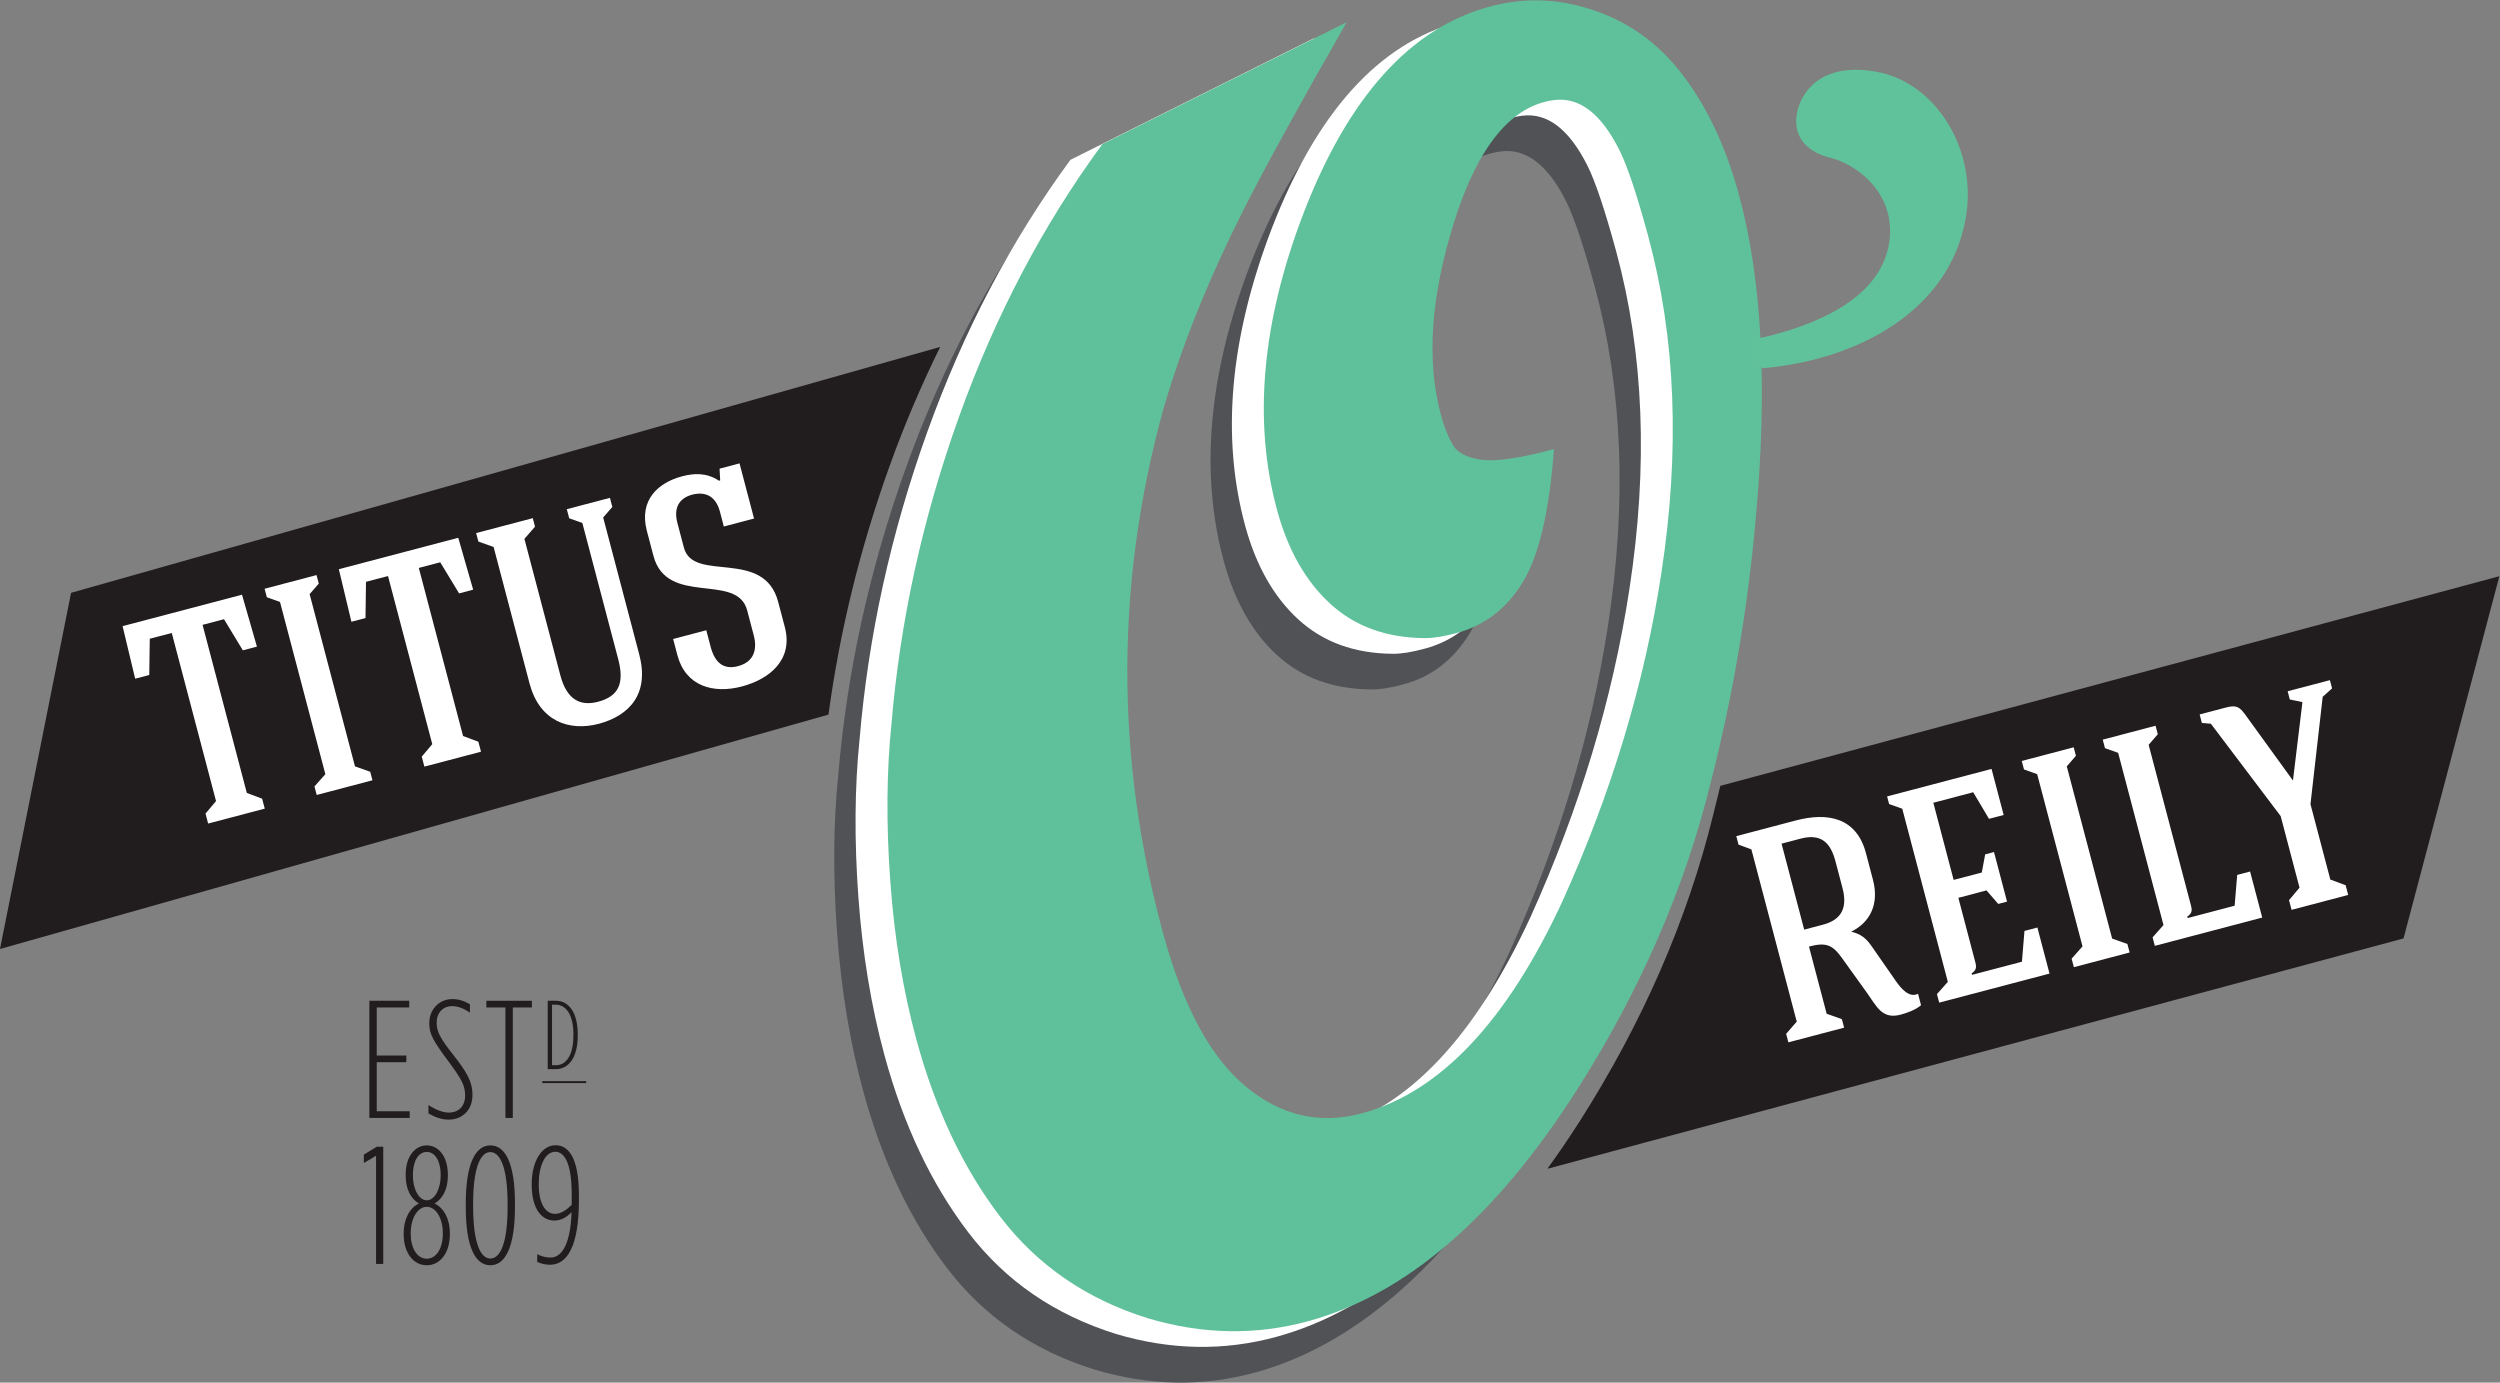 <?xml version="1.0" encoding="UTF-8" standalone="no"?>
<svg
   xmlns:dc="http://purl.org/dc/elements/1.1/"
   xmlns:cc="http://creativecommons.org/ns#"
   xmlns:rdf="http://www.w3.org/1999/02/22-rdf-syntax-ns#"
   xmlns:svg="http://www.w3.org/2000/svg"
   xmlns="http://www.w3.org/2000/svg"
   viewBox="0 0 477.853 264.267"
   height="264.267"
   width="477.853"
   xml:space="preserve"
   id="svg2"
   version="1.1"><rect x="0" y="0" width="477.853" height="264.267" fill="#808080" stroke="none"/><defs
     id="defs6" /><g
     transform="matrix(1.333,0,0,-1.333,0,264.267)"
     id="g10"><g
       transform="scale(0.1)"
       id="g12"><path
         id="path14"
         style="fill:#211c1d;fill-opacity:1;fill-rule:nonzero;stroke:none"
         d="m 3313.61,1083.53 -270.21,-72.7 -576.6,-155.182 c -3.17,-13.32 -6.39,-26.617 -9.79,-39.878 -37.28,-152.161 -101.56,-299.629 -192.73,-442.469 -14.74,-23.082 -29.67,-44.973 -44.79,-65.731 l -0.08,-0.859 1227.02,330.148 137.44,519.391 -270.26,-72.72" /><path
         id="path16"
         style="fill:#211c1d;fill-opacity:1;fill-rule:nonzero;stroke:none"
         d="m 2258.67,799.648 -11.85,-148.777 c 24.31,54.238 45.79,108.559 64.47,162.938 l -52.62,-14.161" /><path
         id="path18"
         style="fill:#211c1d;fill-opacity:1;fill-rule:nonzero;stroke:none"
         d="m 1275.33,1313.54 c 21.43,59.72 45.82,116.79 72.83,171.5 L 101.918,1132.44 0,621.73 228.164,686.262 456.313,750.828 1187.95,957.82 c 16.26,119.81 45.25,238.4 87.38,355.72" /><path
         id="path20"
         style="fill:#505256;fill-opacity:1;fill-rule:nonzero;stroke:none"
         d="m 2286.86,1571.1 c -16.04,58.92 -29.73,99.71 -40.94,122.29 -26.37,52.7 -57.7,76.72 -94.01,71.97 -61.13,-8.07 -108.73,-65.94 -142.73,-173.54 -34.04,-107.64 -40.41,-200.48 -19.2,-278.51 4.34,-15.95 9.81,-29.86 16.47,-41.7 6.64,-11.91 20.64,-19.22 41.91,-21.99 21.29,-2.78 55.8,2.36 103.59,15.35 -6.6,-89.04 -21.38,-152.52 -44.41,-190.42 -23.09,-37.95 -54.51,-62.32 -94.36,-73.14 -19.1,-5.191 -34.64,-7.73 -46.68,-7.547 -54.9,0.461 -99.96,16.827 -135.25,49.177 -35.33,32.3 -60.76,77.14 -76.37,134.48 -34.65,127.43 -21.93,269.46 38.13,426.09 64.24,166.3 152.89,264.84 266.03,295.6 42.99,11.68 85.65,12.13 127.91,1.42 58.75,-14.81 106.94,-45.76 144.59,-92.85 37.58,-47.09 66.16,-106.46 85.65,-178.14 33.34,-122.7 41.31,-277.89 23.96,-465.66 C 2429.77,1036 2408.32,910.398 2376.82,787.23 2339.49,635.07 2275.21,487.59 2184.04,344.762 2067.68,162.559 1939.36,52.391 1799.2,14.27 1724.3,-6.102 1647.81,-4.668 1569.65,18.59 1481.74,45.98 1411.29,94.391 1358.22,163.82 c -53.08,69.34 -93.28,154.258 -120.56,254.621 -19.07,70.059 -31.55,145.778 -37.41,227.188 -5.87,81.371 -5.33,156.371 1.68,224.992 12.54,148.799 44.89,295.769 96.98,440.789 52.05,145.06 120.58,275.32 205.52,390.79 l 350.22,174.79 c -67.29,-117.55 -116.49,-207.06 -147.66,-268.54 -50.02,-99.18 -88.32,-194.25 -114.88,-285.3 -68.98,-249.72 -69.22,-500.412 -0.78,-752.072 28.59,-105.156 68.24,-178.648 118.98,-220.43 50.71,-41.82 106.29,-54.476 166.86,-38.007 111.44,30.281 207.13,131.578 286.93,303.839 70.45,156 117.74,312.559 141.72,469.64 27.15,176.76 20.9,338.4 -18.96,484.98" /><path
         id="path22"
         style="fill:#ffffff;fill-opacity:1;fill-rule:nonzero;stroke:none"
         d="m 2317.4,1622.26 c -16.03,58.91 -29.69,99.7 -40.94,122.31 -26.36,52.69 -57.69,76.71 -94,71.96 -61.13,-8.08 -108.71,-65.94 -142.73,-173.55 -34.01,-107.64 -40.43,-200.47 -19.2,-278.51 4.33,-15.95 9.8,-29.85 16.46,-41.71 6.64,-11.91 20.61,-19.22 41.92,-21.97 21.29,-2.79 55.82,2.35 103.61,15.35 -6.6,-89.04 -21.41,-152.54 -44.45,-190.43 -23.05,-37.95 -54.52,-62.3 -94.34,-73.12 -19.08,-5.22 -34.65,-7.74 -46.66,-7.56 -54.9,0.45 -99.98,16.82 -135.27,49.18 -35.32,32.28 -60.76,77.13 -76.35,134.47 -34.67,127.42 -21.95,269.46 38.1,426.09 64.24,166.31 152.91,264.83 266.04,295.61 42.99,11.7 85.62,12.15 127.91,1.42 58.75,-14.82 106.95,-45.78 144.59,-92.85 37.58,-47.11 66.13,-106.46 85.62,-178.14 33.36,-122.7 41.35,-277.91 23.99,-465.66 -11.37,-127.99 -32.81,-253.599 -64.34,-376.752 C 2370.04,686.238 2305.78,538.738 2214.61,395.922 2098.22,213.699 1969.9,103.551 1829.77,65.461 1754.84,45.07 1678.36,46.488 1600.2,69.731 c -87.9,27.43 -158.34,75.829 -211.43,145.257 -53.09,69.34 -93.28,154.25 -120.57,254.614 -19.06,70.07 -31.54,145.789 -37.4,227.199 -5.86,81.371 -5.33,156.371 1.7,224.988 12.52,148.801 44.88,295.761 96.95,440.801 52.07,145.04 120.59,275.31 205.53,390.78 l 350.23,174.78 c -67.3,-117.53 -116.52,-207.07 -147.67,-268.55 -50,-99.15 -88.32,-194.26 -114.86,-285.28 -69.01,-249.7 -69.22,-500.41 -0.8,-752.101 28.59,-105.098 68.24,-178.649 118.98,-220.399 50.72,-41.832 106.31,-54.492 166.87,-38.019 111.45,30.32 207.11,131.578 286.92,303.828 70.45,156.012 117.67,312.562 141.72,469.641 27.17,176.78 20.88,338.42 -18.97,484.99" /><path
         id="path24"
         style="fill:#5fc19b;fill-opacity:1;fill-rule:nonzero;stroke:none"
         d="m 2363.14,1644.73 c -15.99,58.91 -29.68,99.7 -40.93,122.3 -26.35,52.7 -57.68,76.69 -93.99,71.96 -61.13,-8.1 -108.71,-65.95 -142.73,-173.54 -34.03,-107.66 -40.43,-200.5 -19.2,-278.53 4.32,-15.93 9.8,-29.85 16.46,-41.7 6.64,-11.91 20.63,-19.21 41.9,-21.97 21.31,-2.79 55.82,2.34 103.61,15.32 -6.6,-89.03 -21.38,-152.5 -44.45,-190.42 -23.05,-37.94 -54.49,-62.28 -94.3,-73.12 -19.12,-5.2 -34.67,-7.74 -46.7,-7.55 -54.88,0.46 -99.98,16.84 -135.23,49.19 -35.35,32.28 -60.8,77.13 -76.39,134.49 -34.63,127.4 -21.95,269.45 38.13,426.07 64.22,166.3 152.89,264.84 266.03,295.59 42.99,11.7 85.63,12.16 127.91,1.43 58.75,-14.83 106.95,-45.77 144.57,-92.84 37.6,-47.11 66.17,-106.46 85.65,-178.16 33.36,-122.68 41.32,-277.89 23.98,-465.64 C 2506.09,1109.62 2484.63,984 2453.13,860.852 2415.8,708.68 2351.52,561.211 2260.35,418.371 2144,236.172 2015.66,126.02 1875.51,87.922 c -74.9,-20.383 -151.39,-18.973 -229.55,4.269 -87.89,27.411 -158.36,75.821 -211.43,145.25 -53.08,69.329 -93.28,154.27 -120.57,254.618 -19.06,70.082 -31.54,145.8 -37.38,227.203 -5.9,81.34 -5.35,156.347 1.68,224.968 12.52,148.81 44.88,295.78 96.95,440.82 52.08,145.04 120.59,275.29 205.53,390.76 l 350.24,174.79 c -67.31,-117.53 -116.53,-207.06 -147.68,-268.54 -50,-99.17 -88.32,-194.24 -114.88,-285.27 -68.99,-249.71 -69.22,-500.419 -0.78,-752.099 28.59,-105.132 68.22,-178.632 118.98,-220.429 50.7,-41.832 106.29,-54.492 166.88,-38.012 111.42,30.32 207.11,131.59 286.89,303.828 70.47,156.012 117.72,312.572 141.7,469.652 27.19,176.76 20.92,338.4 -18.95,485" /><path
         id="path26"
         style="fill:#60c29b;fill-opacity:1;fill-rule:nonzero;stroke:none"
         d="m 2818.48,1668.35 c -23.69,-130.9 -152.82,-201.62 -290.77,-213.89 -15.29,10.61 -20.19,31.08 -7.38,42.48 83.03,18.3 173.99,56.7 188.07,134.49 13.05,72.12 -45.76,116.08 -85.08,125.14 -28.85,7.18 -53.22,27.27 -46.7,63.34 5.16,28.42 32.83,74.38 114.2,59.67 85.55,-15.49 145.51,-112.58 127.66,-211.23" /><path
         id="path28"
         style="fill:#211c1d;fill-opacity:1;fill-rule:nonzero;stroke:none"
         d="m 529.641,547.48 h 57.117 v -9.609 H 540.195 V 468.98 h 42.481 v -9.589 h -42.481 v -70.332 h 47.278 v -9.61 H 529.641 V 547.48" /><path
         id="path30"
         style="fill:#211c1d;fill-opacity:1;fill-rule:nonzero;stroke:none"
         d="m 614.348,385.93 v 12.019 c 11.519,-7.449 21.132,-10.801 29.285,-10.801 14.172,0 23.293,9.352 23.293,24.231 v 0.473 c 0,13.929 -5.051,23.277 -23.535,48.238 -22.317,30.019 -27.832,39.609 -27.832,54.988 v 0.461 c 0,19.93 14.636,34.34 32.879,34.34 9.597,0 17.277,-2.66 25.441,-7.438 V 530.43 c -9.121,6.25 -17.524,9.351 -25.688,9.351 -12.957,0 -22.078,-9.59 -22.078,-23.511 v -0.469 c 0,-12.481 5.039,-22.09 23.758,-45.86 20.41,-25.691 27.602,-39.363 27.602,-57.363 v -0.469 c 0,-21.371 -14.629,-35.058 -34.082,-35.058 -9.836,0 -18.957,3.121 -29.043,8.879" /><path
         id="path32"
         style="fill:#211c1d;fill-opacity:1;fill-rule:nonzero;stroke:none"
         d="m 724.758,537.871 h -27.363 v 9.609 h 65.273 v -9.609 H 735.313 V 379.449 h -10.555 v 158.422" /><path
         id="path34"
         style="fill:#211c1d;fill-opacity:1;fill-rule:nonzero;stroke:none"
         d="m 797.156,455.059 c 3.176,0 6.149,0.671 8.86,2 9.839,4.839 16.218,18.421 16.218,40.16 v 2.519 c 0,27.742 -10.789,42.172 -25.347,42.172 h -5.332 v -86.851 z m -11.765,92.461 h 11.629 c 18.207,0 31.378,-16.391 31.378,-47.782 v -2.519 c 0,-31.379 -13.171,-47.77 -31.378,-47.77 h -11.629 v 98.071" /><path
         id="path36"
         style="fill:#211c1d;fill-opacity:1;fill-rule:nonzero;stroke:none"
         d="m 777.551,429.43 h 63.008 v 2.809 H 777.551 Z" /><path
         id="path38"
         style="fill:#211c1d;fill-opacity:1;fill-rule:nonzero;stroke:none"
         d="m 539.23,325.211 -17.519,-10.313 v 11.993 l 18.484,11.289 h 9.368 V 170.148 H 539.23 v 155.063" /><path
         id="path40"
         style="fill:#211c1d;fill-opacity:1;fill-rule:nonzero;stroke:none"
         d="m 631.887,296.891 v 0.961 c 0,19.687 -7.934,32.886 -19.922,32.886 -12.016,0 -19.922,-13.199 -19.922,-32.886 v -0.961 c 0,-18.243 7.906,-35.532 19.922,-35.532 11.988,0 19.922,17.289 19.922,35.532 z M 635,213.359 v 0.723 c 0,21.848 -10.09,37.93 -23.035,37.93 -12.973,0 -23.047,-16.082 -23.047,-37.93 v -0.723 c 0,-20.39 9.117,-35.769 23.047,-35.769 13.914,0 23.035,15.379 23.035,35.769 z m -56.16,-0.468 v 1.679 c 0,19.43 8.394,35.762 21.836,42.239 -11.528,6.722 -18.965,20.652 -18.965,39.851 v 1.418 c 0,26.902 13.926,42.012 30.254,42.012 16.305,0 30.23,-15.11 30.23,-42.012 v -1.418 c 0,-19.199 -7.437,-33.129 -18.965,-39.851 13.45,-6.477 21.848,-22.809 21.848,-42.239 v -1.679 c 0,-26.411 -13.445,-44.653 -33.113,-44.653 -19.692,0 -33.125,18.242 -33.125,44.653" /><path
         id="path42"
         style="fill:#211c1d;fill-opacity:1;fill-rule:nonzero;stroke:none"
         d="m 727.871,252.012 v 3.847 c 0,50.153 -9.836,74.629 -24.719,74.629 -14.882,0 -24.722,-23.988 -24.722,-74.16 V 252.5 c 0,-50.18 9.84,-74.648 24.722,-74.648 14.883,0 24.719,24 24.719,74.16 z m -60.012,0 v 3.847 c 0,59.512 14.407,84.231 35.293,84.231 20.879,0 35.278,-24.231 35.278,-83.762 V 252.5 c 0,-59.531 -14.399,-84.262 -35.278,-84.262 -20.886,0 -35.293,24.242 -35.293,83.774" /><path
         id="path44"
         style="fill:#211c1d;fill-opacity:1;fill-rule:nonzero;stroke:none"
         d="m 819.797,254.879 v 15.141 c 0,47.98 -12.016,60.949 -23.527,60.949 -14.883,0 -23.758,-20.637 -23.758,-46.071 v -0.976 c 0,-29.512 11.035,-41.992 23.281,-41.992 8.633,0 16.07,5.269 24.004,12.949 z m -49.453,-81.84 v 11.043 c 5.039,-2.641 11.519,-4.812 19.207,-4.812 17.762,0 28.801,23.539 30,65.058 -6.719,-6.969 -14.883,-12.008 -24.715,-12.008 -16.809,0 -32.402,14.879 -32.402,51.371 v 0.957 c 0,33.84 15.117,55.684 34.082,55.684 17.273,0 33.589,-15.121 33.589,-71.992 v -7.211 c 0,-66.25 -17.273,-92.168 -41.277,-92.168 -7.683,0 -13.683,1.918 -18.484,4.078" /><path
         id="path46"
         style="fill:#ffffff;fill-opacity:1;fill-rule:nonzero;stroke:none"
         d="m 290.461,1086.51 c 21.16,-80.35 42.32,-160.701 63.469,-241.049 l 21.945,-8.191 3.77,-14.29 c -24.407,-6.429 -57.211,-15.058 -81.2,-21.378 l -3.757,14.308 15.082,17.918 c -21.157,80.352 -42.325,160.711 -63.477,241.042 l -31.547,-8.28 -0.726,-51.95 -20.196,-5.32 -18.043,75.34 171.231,45.09 21.406,-74.45 -20.203,-5.31 -27.031,44.61 -30.723,-8.09" /><path
         id="path48"
         style="fill:#ffffff;fill-opacity:1;fill-rule:nonzero;stroke:none"
         d="m 509.008,883.578 21.832,-7.738 3.219,-12.199 c -23.985,-6.313 -55.547,-14.629 -79.938,-21.063 l -3.215,12.211 15.617,17.602 c -21.714,82.461 -43.32,164.499 -65.035,246.949 l -18.859,6.73 -3.215,12.2 74.469,19.61 3.203,-12.21 -13.102,-15.13 c 21.704,-82.47 43.317,-164.501 65.024,-246.962" /><path
         id="path50"
         style="fill:#ffffff;fill-opacity:1;fill-rule:nonzero;stroke:none"
         d="m 600.535,1168.15 c 21.145,-80.35 42.313,-160.7 63.469,-241.048 l 21.934,-8.192 3.773,-14.289 c -24.398,-6.43 -57.215,-15.07 -81.195,-21.383 l -3.766,14.313 15.086,17.91 c -21.16,80.355 -42.32,160.719 -63.481,241.069 l -31.55,-8.32 -0.723,-51.91 -20.195,-5.34 -18.032,75.34 171.219,45.08 21.406,-74.44 -20.195,-5.31 -27.047,44.6 -30.703,-8.08" /><path
         id="path52"
         style="fill:#ffffff;fill-opacity:1;fill-rule:nonzero;stroke:none"
         d="m 886.547,1036.98 -51.508,195.61 -18.863,6.73 -3.434,13.04 61.844,16.28 3.434,-13.03 -13.11,-15.15 51.738,-196.45 c 14.836,-56.385 -13.906,-87.35 -57.546,-99.28 -43.754,-11.531 -85.625,3.989 -99.805,57.84 l -51.508,195.62 -21.836,7.76 -3.211,12.19 81.199,21.38 3.215,-12.21 -15.191,-17.49 51.508,-195.61 c 9.199,-34.929 28.418,-44.71 54.078,-37.96 28.609,7.535 38.301,25.39 28.996,60.73" /><path
         id="path54"
         style="fill:#ffffff;fill-opacity:1;fill-rule:nonzero;stroke:none"
         d="m 1058.25,1027.3 c 22.31,5.87 28.1,23.14 22.57,44.17 l -9.42,35.76 c -14.51,55.12 -115.087,4.8 -134.47,78.4 l -9.414,35.78 c -11.625,44.16 16.449,69.11 50.531,78.09 16.82,4.42 34.943,5.59 52.933,-6.31 l 1.69,0.43 -0.84,16.88 28.6,7.54 c 6.86,-26.09 13.85,-52.59 20.82,-79.1 l -43.33,-11.41 -5.64,21.46 c -5.55,21.04 -19.9,29.4 -39.663,24.2 -19.773,-5.21 -26.656,-20.07 -21.347,-40.27 l 9.418,-35.74 c 13.398,-50.91 114.692,0.05 135.182,-77.79 l 9.54,-36.18 c 12.29,-46.68 -21.77,-74.55 -61.72,-85.077 -40.39,-10.637 -80.514,-0.059 -92.366,44.957 l -6.094,23.15 47.54,12.52 6.2,-23.57 c 6.65,-25.24 20.35,-32.88 39.28,-27.89" /><path
         id="path56"
         style="fill:#ffffff;fill-opacity:1;fill-rule:nonzero;stroke:none"
         d="M 2554.61,772.762 C 2566.68,726.91 2575,695.359 2587.05,649.5 l 26.93,7.09 c 28.21,7.422 35.02,25.871 27.95,52.789 l -10.09,38.281 c -7.09,26.93 -20.86,39.942 -49.89,32.309 z m 87.64,-165.41 c -14.4,20.488 -23.52,24.398 -48.34,17.847 6.99,-26.488 18.3,-69.39 25.37,-96.328 l 21.83,-7.75 3.21,-12.199 c -24.4,-6.41 -55.53,-14.621 -79.93,-21.043 l -3.2,12.199 15.18,17.5 c -21.49,81.613 -43.54,165.32 -65.02,246.942 l -18.46,6.839 -3.2,12.2 85.39,22.48 c 45.45,11.973 87.01,4.461 100.53,-46.859 l 10.07,-38.27 c 9.52,-36.18 -5.35,-61.699 -31.25,-74.359 14.4,-3.403 21.96,-9.961 30,-21.801 l 34.11,-49.059 c 7.18,-10.25 19.06,-24.671 31.75,-18.179 l 4.32,-16.403 c -7.29,-6.418 -20,-11.121 -29.26,-13.55 -26.52,-6.989 -34.02,11.281 -48.32,31.371 l -34.78,48.422" /><path
         id="path58"
         style="fill:#ffffff;fill-opacity:1;fill-rule:nonzero;stroke:none"
         d="m 2780.66,544.809 -3.24,12.203 15.61,17.617 c -21.82,82.859 -43.64,165.75 -65.35,248.211 l -18.87,6.719 -2.87,10.941 c 51.33,13.512 98.44,25.91 149.76,39.43 l 17.39,-66.051 -21.04,-5.527 -22.64,38.117 -57.18,-15.059 c 9.61,-36.601 19.35,-73.629 29.12,-110.64 l 40.39,10.621 4.82,26.031 12.64,3.316 c 5.41,-20.617 13.28,-50.488 18.73,-71.097 l -12.64,-3.321 -16.81,19.41 -40.37,-10.64 c 8.18,-31.121 16.27,-61.828 24.47,-92.961 1.78,-6.731 1.09,-10.969 -5.41,-15.367 l 0.58,-2.102 c 23.95,6.301 47.52,12.512 71.51,18.809 l 3.65,44.16 18.52,4.883 17.4,-66.051 c -52.6,-13.852 -105.2,-27.68 -158.17,-41.652" /><path
         id="path60"
         style="fill:#ffffff;fill-opacity:1;fill-rule:nonzero;stroke:none"
         d="m 3028.63,636.66 21.86,-7.762 3.22,-12.187 c -24,-6.332 -55.55,-14.621 -79.96,-21.063 l -3.22,12.204 15.62,17.617 c -21.74,82.461 -43.32,164.48 -65.02,246.941 l -18.88,6.738 -3.23,12.18 74.48,19.613 3.2,-12.179 -13.11,-15.172 c 21.74,-82.449 43.32,-164.481 65.04,-246.93" /><path
         id="path62"
         style="fill:#ffffff;fill-opacity:1;fill-rule:nonzero;stroke:none"
         d="m 3089.86,626.238 -3.22,12.184 15.63,17.617 c -21.72,82.461 -43.32,164.492 -65.02,246.941 l -18.89,6.731 -3.22,12.199 75.76,19.949 3.18,-12.199 -13.1,-15.16 c 20.27,-76.98 40.54,-153.969 60.82,-230.961 1.77,-6.738 1.09,-10.961 -5.41,-15.367 l 0.58,-2.113 c 23.97,6.312 43.32,11.41 67.31,17.742 l 3.67,44.14 18.5,4.868 17.38,-66.028 c -53.01,-13.961 -101.39,-26.703 -153.97,-40.543" /><path
         id="path64"
         style="fill:#ffffff;fill-opacity:1;fill-rule:nonzero;stroke:none"
         d="m 3270.29,812.289 -100.09,132.441 -12.9,1.122 -3.2,12.199 37.87,9.961 c 15.16,4.008 19.61,0.679 28.09,-11.032 l 67.85,-93.699 13.59,112.449 -18.1,3.77 -3.09,11.797 60.57,15.933 3.12,-11.773 -13.45,-12.09 -17.52,-153.969 28.47,-108.117 21.96,-8.16 3.67,-13.891 c -24.42,-6.429 -57.23,-15.058 -81.21,-21.371 l -3.65,13.879 15.05,17.903 -27.03,102.648" /></g></g></svg>
